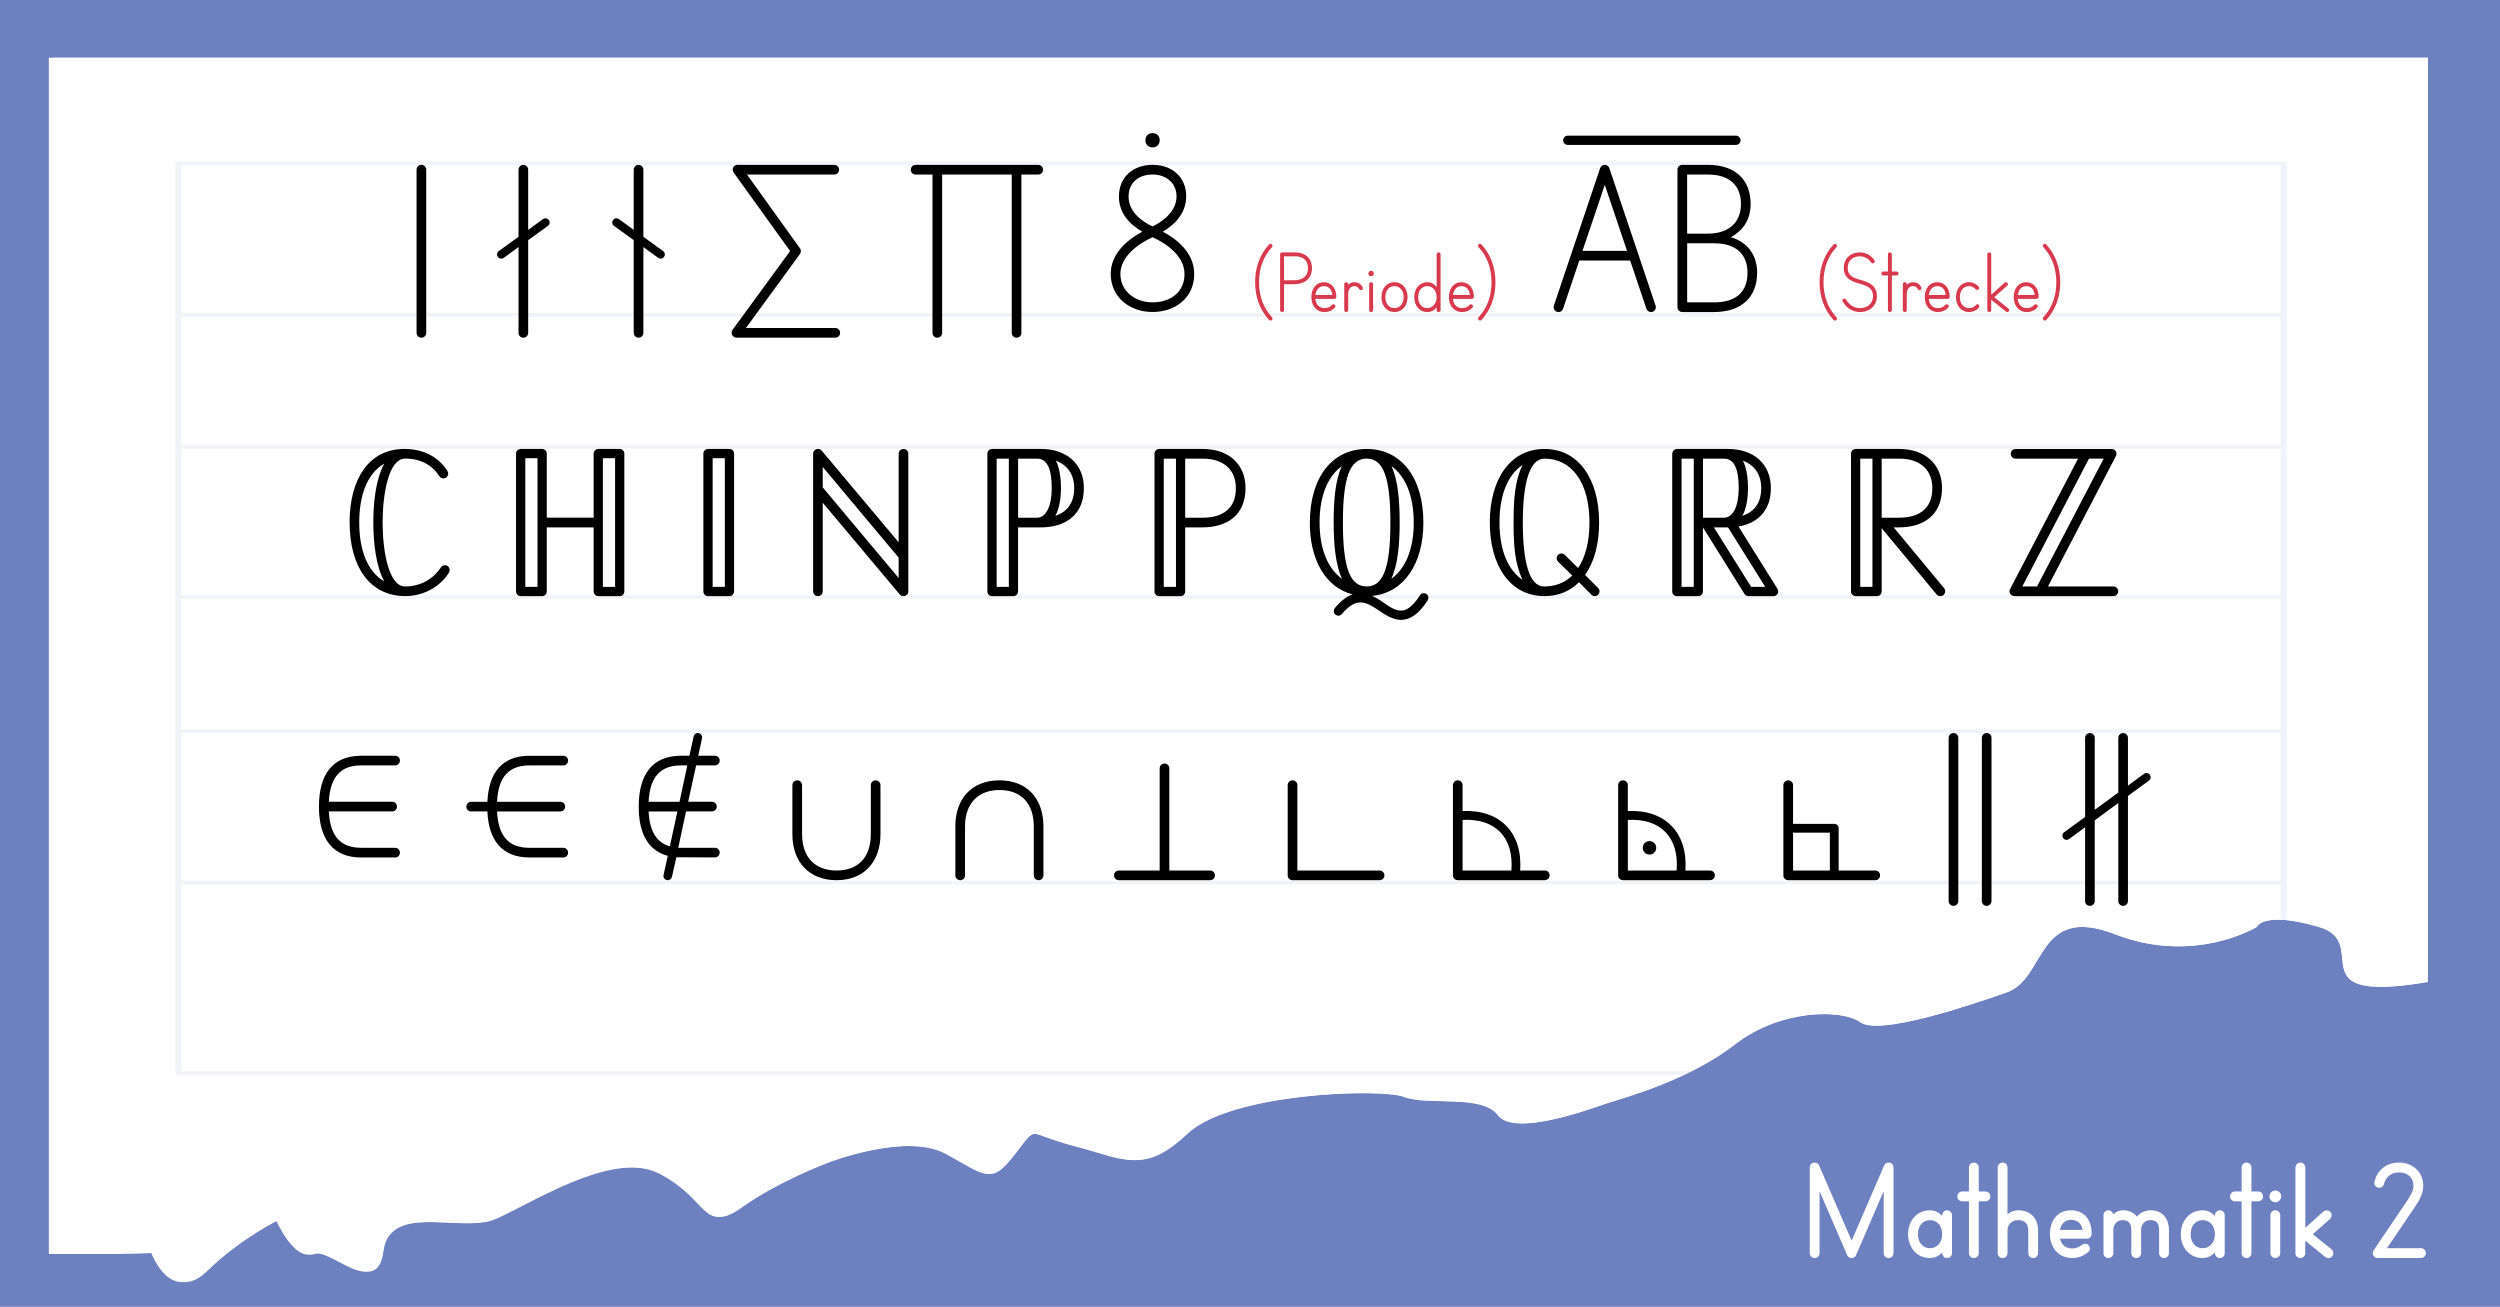 <?xml version="1.0" encoding="UTF-8"?>
<svg id="Ebene_1" data-name="Ebene 1" xmlns="http://www.w3.org/2000/svg" xmlns:xlink="http://www.w3.org/1999/xlink" viewBox="0 0 880 460">
  <defs>
    <style>
      .cls-1 {
        fill: #fff;
      }

      .cls-2 {
        fill: #6d80be;
      }

      .cls-3 {
        fill: #6d80bf;
      }

      .cls-4 {
        fill: #d8394c;
      }

      .cls-5 {
        opacity: .1;
      }

      .cls-6 {
        clip-path: url(#clippath);
      }
    </style>
    <clipPath id="clippath">
      <path class="cls-1" d="M18.48,20.33v421.03h22.98l13.03-.31s6.59,17.93,18.44,6.36c11.86-11.57,25.32-18.04,25.32-18.04,0,0,6.29,14.39,12.74,11.99,6.59-2.4,21.81,15.95,24.01-1.04,2.2-16.89,27.67-6.57,38.79-10.95,11.27-4.38,41.72-25.13,59.14-16.27,17.42,8.86,15.22,21.27,28.25,11.89,13.03-9.28,30.45-15.74,30.45-15.74,0,0,27.81-10.84,42.16-3.02,14.35,7.82,15.22,10.74,23.57,0,8.34-10.74,3.95-7.4,21.37-2.82,17.42,4.48,24.01,10.11,39.23-4.27,15.22-14.49,68.65-16.16,76.7-13.03,8.05,3.13,27.52-1.04,33.08,6.46,5.56,7.61,31.76-2.09,38.21-4.27,6.59-2.09,28.69-8.13,44.79-20.64,16.1-12.51,37.91-12.51,44.35-7.82,6.59,4.69,37.47-5.63,51.38-10.53s10.25-31.28,38.21-20.44c27.96,10.84,49.77-2.61,49.77-2.61,0,0,2.2-5.73,21.81,0,19.18,5.53-8.49,27.32,38.35,19.39V20.33H18.48Z"/>
    </clipPath>
  </defs>
  <rect class="cls-3" x="0" width="880" height="460"/>
  <g id="Blatt_Papier" data-name="Blatt Papier">
    <path class="cls-1" d="M17.19,20.33v421.03h23.02l13.05-.31s6.6,17.93,18.47,6.36c12.02-11.57,25.36-18.04,25.36-18.04,0,0,6.3,14.39,12.75,11.99,6.6-2.4,21.84,15.95,24.04-1.04,2.2-16.89,27.71-6.57,38.85-10.95,11.29-4.38,41.78-25.13,59.23-16.27,17.45,8.86,15.25,21.27,28.3,11.89,13.05-9.28,30.49-15.74,30.49-15.74,0,0,27.86-10.84,42.22-3.02,14.37,7.82,15.25,10.74,23.6,0,8.36-10.74,3.96-7.4,21.4-2.82,17.45,4.48,24.04,10.11,39.29-4.27,15.25-14.49,68.76-16.16,76.82-13.03,8.21,3.23,27.56-1.04,33.13,6.46,5.57,7.61,31.81-2.09,38.26-4.27,6.6-2.09,28.73-8.13,44.86-20.64,16.13-12.51,37.97-12.51,44.42-7.82,6.6,4.69,37.53-5.63,51.46-10.53,13.93-4.9,10.26-31.28,38.26-20.44,28,10.84,49.85-2.61,49.85-2.61,0,0,2.2-5.73,21.84,0,19.21,5.53-8.5,27.32,38.41,19.39V20.33H17.19ZM17.19,20.33v421.03h23.02l13.05-.31s6.6,17.93,18.47,6.36c12.02-11.57,25.36-18.04,25.36-18.04,0,0,6.3,14.39,12.75,11.99,6.6-2.4,21.84,15.95,24.04-1.04,2.2-16.89,27.71-6.57,38.85-10.95,11.29-4.38,41.78-25.13,59.23-16.27,17.45,8.86,15.25,21.27,28.3,11.89,13.05-9.28,30.49-15.74,30.49-15.74,0,0,27.86-10.84,42.22-3.02,14.37,7.82,15.25,10.74,23.6,0,8.36-10.74,3.96-7.4,21.4-2.82,17.45,4.48,24.04,10.11,39.29-4.27,15.25-14.49,68.76-16.16,76.82-13.03,8.21,3.23,27.56-1.04,33.13,6.46,5.57,7.61,31.81-2.09,38.26-4.27,6.6-2.09,28.73-8.13,44.86-20.64,16.13-12.51,37.97-12.51,44.42-7.82,6.6,4.69,37.53-5.63,51.46-10.53,13.93-4.9,10.26-31.28,38.26-20.44,28,10.84,49.85-2.61,49.85-2.61,0,0,2.2-5.73,21.84,0,19.21,5.53-8.5,27.32,38.41,19.39V20.33H17.19Z"/>
    <g>
      <path class="cls-1" d="M18.48,20.33v421.03h22.98l13.03-.31s6.59,17.93,18.44,6.36c11.86-11.57,25.32-18.04,25.32-18.04,0,0,6.29,14.39,12.74,11.99,6.59-2.4,21.81,15.95,24.01-1.04,2.2-16.89,27.67-6.57,38.79-10.95,11.27-4.38,41.72-25.13,59.14-16.27,17.42,8.86,15.22,21.27,28.25,11.89,13.03-9.28,30.45-15.74,30.45-15.74,0,0,27.81-10.84,42.16-3.02,14.35,7.82,15.22,10.74,23.57,0,8.34-10.74,3.95-7.4,21.37-2.82,17.42,4.48,24.01,10.11,39.23-4.27,15.22-14.49,68.65-16.16,76.7-13.03,8.05,3.13,27.52-1.04,33.08,6.46,5.56,7.61,31.76-2.09,38.21-4.27,6.59-2.09,28.69-8.13,44.79-20.64,16.1-12.51,37.91-12.51,44.35-7.82,6.59,4.69,37.47-5.63,51.38-10.53s10.25-31.28,38.21-20.44c27.96,10.84,49.77-2.61,49.77-2.61,0,0,2.2-5.73,21.81,0,19.18,5.53-8.49,27.32,38.35,19.39V20.33H18.48Z"/>
      <g class="cls-6">
        <g class="cls-5">
          <g>
            <rect class="cls-1" x="62.81" y="57.49" width="741.02" height="320.21"/>
            <path class="cls-2" d="M804.93,378.32H61.71V56.87h743.23v321.45ZM63.91,377.08h738.82V58.11H63.91v318.97Z"/>
          </g>
          <rect class="cls-2" x="62.81" y="110.17" width="741.02" height="1.24"/>
          <rect class="cls-2" x="62.81" y="156.72" width="741.02" height="1.24"/>
          <rect class="cls-2" x="62.81" y="209.51" width="741.02" height="1.24"/>
          <rect class="cls-2" x="62.81" y="256.75" width="741.02" height="1.24"/>
          <rect class="cls-2" x="62.81" y="310.02" width="741.02" height="1.24"/>
        </g>
      </g>
    </g>
  </g>
  <g>
    <path d="M146.63,59.73c0-.96.74-1.7,1.7-1.7s1.7.74,1.7,1.7v57.43c0,.96-.74,1.7-1.7,1.7s-1.7-.74-1.7-1.7v-57.43Z"/>
    <path d="M182.52,86.97l-5.18,3.77c-.3.22-.59.3-.89.3-.81,0-1.48-.67-1.48-1.48,0-.52.22-.89.59-1.18l6.96-5.03v-23.61c0-.96.74-1.7,1.7-1.7s1.7.74,1.7,1.7v21.17l5.18-3.77c.29-.22.59-.3.89-.3.81,0,1.48.67,1.48,1.48,0,.52-.22.89-.59,1.18l-6.96,5.03v32.64c0,.96-.74,1.7-1.7,1.7s-1.7-.74-1.7-1.7v-30.19Z"/>
    <path d="M223.07,84.53l-6.96-5.03c-.37-.3-.59-.67-.59-1.18,0-.81.67-1.48,1.48-1.48.3,0,.59.07.89.3l5.18,3.77v-21.17c0-.96.74-1.7,1.7-1.7s1.7.74,1.7,1.7v23.61l6.96,5.03c.37.3.59.67.59,1.18,0,.81-.67,1.48-1.48,1.48-.3,0-.59-.07-.89-.3l-5.18-3.77v30.19c0,.96-.74,1.7-1.7,1.7s-1.7-.74-1.7-1.7v-32.64Z"/>
    <path d="M278.12,88.37l-19.91-27.68c-.22-.3-.3-.59-.3-.96,0-1.04.67-1.7,1.7-1.7h34.04c.96,0,1.7.74,1.7,1.7s-.74,1.7-1.7,1.7h-30.71l18.65,25.98c.22.22.3.59.3.96s-.07.67-.3,1.04l-19.02,26.05h31.45c.96,0,1.7.74,1.7,1.7s-.74,1.7-1.7,1.7h-34.78c-.96,0-1.7-.81-1.7-1.7,0-.3.07-.67.3-1.04l20.28-27.75Z"/>
    <path d="M328.22,61.44h-5.92c-.96,0-1.7-.74-1.7-1.7s.74-1.7,1.7-1.7h43.15c.96,0,1.7.74,1.7,1.7s-.74,1.7-1.7,1.7h-5.92v55.73c0,.96-.74,1.7-1.7,1.7s-1.7-.74-1.7-1.7v-55.73h-24.5v55.73c0,.96-.74,1.7-1.7,1.7s-1.7-.74-1.7-1.7v-55.73Z"/>
    <path d="M390.97,96.44c0-6.96,5.48-11.84,11.1-14.88-4.66-2.74-8.21-6.66-8.21-12.36,0-6.96,5.03-11.17,11.84-11.17s11.84,4.22,11.84,11.1c0,5.62-3.63,9.69-8.21,12.43,5.7,3.03,11.03,7.92,11.03,14.88,0,8.51-6.81,13.39-14.65,13.39s-14.73-5.03-14.73-13.39ZM416.95,96.44c0-6.22-6.22-10.66-11.25-12.95-5.03,2.29-11.32,6.81-11.32,12.95s5.25,9.99,11.32,9.99,11.25-3.4,11.25-9.99ZM414.14,69.13c0-4.81-3.77-7.7-8.44-7.7s-8.44,2.66-8.44,7.77,4.22,8.51,8.44,10.51c4.14-2,8.44-5.62,8.44-10.58Z"/>
    <path d="M403.18,49.37c0-1.48,1.04-2.52,2.52-2.52s2.52,1.04,2.52,2.52-1.04,2.52-2.52,2.52-2.52-1.04-2.52-2.52Z"/>
    <path class="cls-4" d="M441.8,99.34c0-5.19,1.65-9.72,4.92-13.29.15-.15.33-.21.51-.21.39,0,.69.3.69.69,0,.15-.03.33-.18.48-3.03,3.27-4.56,7.44-4.56,12.33s1.53,9.06,4.56,12.33c.15.15.18.33.18.48,0,.39-.3.69-.69.69-.18,0-.36-.06-.51-.21-3.27-3.57-4.92-8.1-4.92-13.29Z"/>
    <path class="cls-4" d="M450.59,89.53c0-.39.3-.69.69-.69h4.53c3.72,0,6,2.1,6,5.58s-2.4,5.61-6.24,5.61h-3.6v9.12c0,.39-.3.69-.69.69s-.69-.3-.69-.69v-19.62ZM455.57,98.65c3.06,0,4.86-1.56,4.86-4.23s-1.65-4.2-4.62-4.2h-3.84v8.43h3.6Z"/>
    <path class="cls-4" d="M463.01,105.19c.18,1.95,1.35,3.27,3.21,3.27,1.11,0,1.92-.36,2.64-1.14.15-.15.3-.21.51-.21.39,0,.69.3.69.69,0,.18-.06.36-.21.51-1.02,1.05-2.16,1.53-3.63,1.53-2.85,0-4.62-2.25-4.62-5.25s1.68-5.25,4.41-5.25,4.38,2.25,4.38,5.16c0,.39-.3.69-.69.69h-6.69ZM468.98,103.81c-.15-1.53-.99-3.09-2.97-3.09-1.65,0-2.73,1.26-2.97,3.09h5.94Z"/>
    <path class="cls-4" d="M473.18,100.03c0-.39.3-.69.69-.69s.69.3.69.69v.24c.54-.57,1.29-.93,2.19-.93,1.29,0,2.34.63,2.91,1.77.06.12.09.21.09.33,0,.39-.3.69-.69.69-.24,0-.48-.12-.6-.36-.36-.72-.96-1.05-1.71-1.05-1.62,0-2.19,1.44-2.19,2.88v5.55c0,.39-.3.69-.69.69s-.69-.3-.69-.69v-9.12Z"/>
    <path class="cls-4" d="M481.67,96.28c0-.54.42-.96.96-.96s.96.42.96.96-.42.96-.96.96-.96-.42-.96-.96ZM481.94,100.03c0-.39.3-.69.69-.69s.69.3.69.69v9.12c0,.39-.3.69-.69.69s-.69-.3-.69-.69v-9.12Z"/>
    <path class="cls-4" d="M486.26,104.58c0-2.94,1.8-5.25,4.59-5.25s4.62,2.31,4.62,5.25-1.83,5.25-4.62,5.25-4.59-2.31-4.59-5.25ZM494.09,104.58c0-2.4-1.41-3.87-3.24-3.87s-3.21,1.47-3.21,3.87,1.38,3.87,3.21,3.87,3.24-1.47,3.24-3.87Z"/>
    <path class="cls-4" d="M505.7,108.16c-.75.99-1.86,1.68-3.3,1.68-2.76,0-4.59-2.31-4.59-5.25s1.83-5.25,4.59-5.25c1.44,0,2.55.69,3.3,1.68v-11.49c0-.39.3-.69.69-.69s.69.3.69.69v19.62c0,.39-.3.69-.69.69s-.69-.3-.69-.69v-.99ZM505.7,104.58c0-2.1-1.29-3.87-3.3-3.87-1.8,0-3.21,1.47-3.21,3.87s1.41,3.87,3.21,3.87c2.01,0,3.3-1.77,3.3-3.87Z"/>
    <path class="cls-4" d="M511.43,105.19c.18,1.95,1.35,3.27,3.21,3.27,1.11,0,1.92-.36,2.64-1.14.15-.15.3-.21.51-.21.39,0,.69.3.69.69,0,.18-.06.36-.21.51-1.02,1.05-2.16,1.53-3.63,1.53-2.85,0-4.62-2.25-4.62-5.25s1.68-5.25,4.41-5.25,4.38,2.25,4.38,5.16c0,.39-.3.69-.69.69h-6.69ZM517.4,103.81c-.15-1.53-.99-3.09-2.97-3.09-1.65,0-2.73,1.26-2.97,3.09h5.94Z"/>
    <path class="cls-4" d="M525.02,99.34c0-4.89-1.53-9.06-4.56-12.33-.15-.15-.18-.33-.18-.48,0-.39.3-.69.69-.69.18,0,.36.06.51.21,3.27,3.57,4.92,8.1,4.92,13.29s-1.65,9.72-4.92,13.29c-.15.15-.33.21-.51.21-.39,0-.69-.3-.69-.69,0-.15.03-.33.18-.48,3.03-3.27,4.56-7.44,4.56-12.33Z"/>
    <path d="M611.05,47.75c.89,0,1.63.74,1.63,1.63s-.74,1.63-1.63,1.63h-59.2c-.89,0-1.63-.74-1.63-1.63s.74-1.63,1.63-1.63h59.2Z"/>
    <path d="M563.24,59.22c.3-.81.96-1.18,1.63-1.18s1.33.37,1.63,1.18l16.28,48.4c.07.22.07.37.07.52,0,.96-.74,1.7-1.7,1.7-.67,0-1.33-.37-1.63-1.18l-5.7-16.95h-17.91l-5.7,16.95c-.3.81-.96,1.18-1.63,1.18-.96,0-1.7-.74-1.7-1.7,0-.15,0-.3.07-.52l16.28-48.4ZM572.72,88.3l-7.84-23.24-7.84,23.24h15.69Z"/>
    <path d="M590.47,59.73c0-.96.74-1.7,1.7-1.7h9.03c9.47,0,15.02,5.11,15.02,13.77,0,5.03-2.22,9.1-6.96,11.69,5.92,1.78,9.25,6.29,9.25,12.51,0,8.66-5.62,13.84-15.17,13.84h-11.17c-.96,0-1.7-.74-1.7-1.7v-48.4ZM601.28,82.23c7.18,0,11.54-3.92,11.54-10.43s-4.07-10.36-11.62-10.36h-7.33v20.8h7.4ZM603.35,106.43c7.7,0,11.77-3.63,11.77-10.43s-4.37-10.36-11.69-10.36h-9.55v20.79h9.47Z"/>
    <path class="cls-4" d="M640.49,99.34c0-5.19,1.65-9.72,4.92-13.29.15-.15.33-.21.51-.21.39,0,.69.3.69.69,0,.15-.03.33-.18.48-3.03,3.27-4.56,7.44-4.56,12.33s1.53,9.06,4.56,12.33c.15.15.18.33.18.48,0,.39-.3.69-.69.69-.18,0-.36-.06-.51-.21-3.27-3.57-4.92-8.1-4.92-13.29Z"/>
    <path class="cls-4" d="M648.65,106.18c-.09-.15-.12-.27-.12-.39,0-.39.3-.69.69-.69.27,0,.45.12.6.36,1.2,2.01,2.97,3,4.89,3,2.82,0,4.59-1.77,4.59-4.23,0-2.31-1.23-3.45-4.74-4.38-3.72-.99-5.55-2.43-5.55-5.61s2.34-5.4,5.64-5.4c2.4,0,4.29,1.41,5.16,2.79.09.15.12.27.12.39,0,.36-.3.69-.69.69-.24,0-.45-.12-.57-.3-.69-1.08-2.16-2.19-4.02-2.19-2.58,0-4.26,1.65-4.26,4.02,0,2.22,1.05,3.36,4.53,4.29,3.69.99,5.76,2.43,5.76,5.7s-2.49,5.61-5.97,5.61c-2.46,0-4.68-1.32-6.06-3.66Z"/>
    <path class="cls-4" d="M664.55,96.97h-1.65c-.39,0-.69-.3-.69-.69s.3-.69.69-.69h1.65v-6.06c0-.39.3-.69.69-.69s.69.3.69.69v6.06h1.65c.39,0,.69.3.69.69s-.3.69-.69.69h-1.65v12.18c0,.39-.3.69-.69.69s-.69-.3-.69-.69v-12.18Z"/>
    <path class="cls-4" d="M669.8,100.03c0-.39.3-.69.69-.69s.69.3.69.69v.24c.54-.57,1.29-.93,2.19-.93,1.29,0,2.34.63,2.91,1.77.06.12.09.21.09.33,0,.39-.3.69-.69.69-.24,0-.48-.12-.6-.36-.36-.72-.96-1.05-1.71-1.05-1.62,0-2.19,1.44-2.19,2.88v5.55c0,.39-.3.69-.69.69s-.69-.3-.69-.69v-9.12Z"/>
    <path class="cls-4" d="M678.92,105.19c.18,1.95,1.35,3.27,3.21,3.27,1.11,0,1.92-.36,2.64-1.14.15-.15.3-.21.51-.21.39,0,.69.3.69.69,0,.18-.06.36-.21.51-1.02,1.05-2.16,1.53-3.63,1.53-2.85,0-4.62-2.25-4.62-5.25s1.68-5.25,4.41-5.25,4.38,2.25,4.38,5.16c0,.39-.3.69-.69.69h-6.69ZM684.89,103.81c-.15-1.53-.99-3.09-2.97-3.09-1.65,0-2.73,1.26-2.97,3.09h5.94Z"/>
    <path class="cls-4" d="M688.49,104.58c0-2.94,1.86-5.25,4.59-5.25,1.38,0,2.64.69,3.42,1.59.12.15.15.3.15.45,0,.39-.3.69-.69.69-.24,0-.39-.09-.57-.3-.51-.57-1.35-1.05-2.31-1.05-1.77,0-3.21,1.47-3.21,3.87s1.41,3.87,3.24,3.87c1.05,0,1.86-.42,2.4-1.08.15-.18.3-.27.54-.27.36,0,.69.3.69.69,0,.18-.06.3-.15.42-.81,1.02-2.01,1.62-3.48,1.62-2.79,0-4.62-2.31-4.62-5.25Z"/>
    <path class="cls-4" d="M699.53,89.53c0-.39.3-.69.69-.69s.69.3.69.69v14.19l4.68-4.17c.18-.15.33-.21.51-.21.39,0,.69.33.69.69,0,.21-.09.39-.24.51l-4.59,4.08,5.01,3.99c.18.15.27.33.27.54,0,.36-.3.69-.69.69-.15,0-.3-.06-.42-.15l-5.22-4.17v3.63c0,.39-.3.69-.69.69s-.69-.3-.69-.69v-19.62Z"/>
    <path class="cls-4" d="M710.24,105.19c.18,1.95,1.35,3.27,3.21,3.27,1.11,0,1.92-.36,2.64-1.14.15-.15.3-.21.51-.21.39,0,.69.3.69.69,0,.18-.06.36-.21.51-1.02,1.05-2.16,1.53-3.63,1.53-2.85,0-4.62-2.25-4.62-5.25s1.68-5.25,4.41-5.25,4.38,2.25,4.38,5.16c0,.39-.3.69-.69.69h-6.69ZM716.21,103.81c-.15-1.53-.99-3.09-2.97-3.09-1.65,0-2.73,1.26-2.97,3.09h5.94Z"/>
    <path class="cls-4" d="M723.82,99.34c0-4.89-1.53-9.06-4.56-12.33-.15-.15-.18-.33-.18-.48,0-.39.3-.69.69-.69.18,0,.36.06.51.21,3.27,3.57,4.92,8.1,4.92,13.29s-1.65,9.72-4.92,13.29c-.15.15-.33.21-.51.21-.39,0-.69-.3-.69-.69,0-.15.03-.33.18-.48,3.03-3.27,4.56-7.44,4.56-12.33Z"/>
    <path d="M123.05,183.93c0-15.47,6.96-26.05,19.54-25.9,6.66.07,11.77,2.89,14.88,7.7.22.37.3.67.3.96,0,.96-.74,1.7-1.7,1.7-.52,0-1.11-.3-1.41-.74-2.52-3.92-6.51-6.22-12.06-6.22-5.92,0-7.92,12.88-7.92,22.5s2,22.5,7.92,22.5c5.18,0,9.77-2.44,12.51-6.59.44-.67.89-.89,1.48-.89.96,0,1.7.74,1.7,1.7,0,.3-.07.59-.29.96-3.33,5.25-9.18,8.21-15.39,8.21-12.51,0-19.54-10.43-19.54-25.9ZM131.41,183.93c0-6.96.81-15.1,3.85-20.72-5.48,3.11-8.81,10.21-8.81,20.72s3.33,17.54,8.81,20.72c-2.96-5.4-3.85-13.77-3.85-20.72Z"/>
    <path d="M181.65,159.66c0-.89.74-1.63,1.63-1.63h7.55c.89,0,1.63.74,1.63,1.63v22.57h16.5v-22.57c0-.89.74-1.63,1.63-1.63h7.55c.89,0,1.63.74,1.63,1.63v48.55c0,.89-.74,1.63-1.63,1.63h-7.55c-.89,0-1.63-.74-1.63-1.63v-22.57h-16.5v22.57c0,.89-.74,1.63-1.63,1.63h-7.55c-.89,0-1.63-.74-1.63-1.63v-48.55ZM189.2,206.58v-45.29h-4.29v45.29h4.29ZM216.51,206.58v-45.29h-4.29v45.29h4.29Z"/>
    <path d="M247.59,159.66c0-.89.74-1.63,1.63-1.63h7.55c.89,0,1.63.74,1.63,1.63v48.55c0,.89-.74,1.63-1.63,1.63h-7.55c-.89,0-1.63-.74-1.63-1.63v-48.55ZM255.14,206.58v-45.29h-4.29v45.29h4.29Z"/>
    <path d="M286.21,159.73c0-.96.74-1.7,1.7-1.7.44,0,.96.15,1.33.59l27.09,32.27v-31.16c0-.96.74-1.7,1.7-1.7s1.7.74,1.7,1.7v48.4c0,.96-.74,1.7-1.7,1.7-.44,0-.96-.15-1.33-.59l-27.09-32.27v31.16c0,.96-.74,1.7-1.7,1.7s-1.7-.74-1.7-1.7v-48.4ZM316.33,203.47v-7.18l-26.72-31.9v7.18l26.72,31.9Z"/>
    <path d="M347.56,159.73c0-.96.74-1.7,1.7-1.7h17.24c8.81,0,15.02,5.18,15.02,13.77,0,9.69-6.73,13.84-15.17,13.84h-7.99v22.57c0,.89-.74,1.63-1.63,1.63h-7.55c-.89,0-1.63-.74-1.63-1.63v-48.47ZM355.11,206.58v-45.14h-4.29v45.14h4.29ZM365.03,182.23c3.11,0,5.18-3.92,5.18-10.43,0-7.1-1.78-10.36-5.18-10.36h-6.66v20.8h6.66ZM378.12,171.8c0-4.74-2.37-8.14-6.44-9.62,1.11,2.15,1.78,5.48,1.78,9.62s-.74,7.62-2,9.77c4.14-1.33,6.66-4.51,6.66-9.77Z"/>
    <path d="M406.39,159.73c0-.96.74-1.7,1.7-1.7h15.32c8.81,0,15.02,5.18,15.02,13.77,0,9.69-6.73,13.84-15.17,13.84h-6.07v22.57c0,.89-.74,1.63-1.63,1.63h-7.55c-.89,0-1.63-.74-1.63-1.63v-48.47ZM413.94,206.58v-45.14h-4.29v45.14h4.29ZM423.26,182.23c7.25,0,11.77-3.26,11.77-10.43,0-6.37-4.29-10.36-11.62-10.36h-6.22v20.8h6.07Z"/>
    <path d="M461.07,183.93c0-15.76,7.77-25.9,19.98-25.9s19.98,10.14,19.98,25.9c0,14.73-7.03,24.79-18.06,25.83,1.55.67,3.03,1.63,4.81,2.89s3.55,2.29,5.4,2.29c1.63,0,3.77-.96,6.66-5.4.3-.44.67-.74,1.33-.74.89,0,1.63.74,1.63,1.63,0,.3-.07.59-.3.96-3.03,4.66-6.07,6.81-9.33,6.81-2.89,0-5.55-1.78-7.84-3.33-2.29-1.55-4.29-2.81-6.44-2.81-1.7,0-3.85.81-6.51,4.07-.37.37-.74.59-1.26.59-.96,0-1.63-.74-1.63-1.63,0-.37.15-.74.37-1.04,2.15-2.59,4.22-4.14,6.29-4.81-9.55-2.44-15.1-12.14-15.1-25.31ZM469.44,183.93c0-7.4.52-14.88,2.89-19.83-4.88,3.48-7.84,10.29-7.84,19.83s3.03,16.35,7.92,19.83c-2.37-4.96-2.96-12.51-2.96-19.83ZM489.42,183.93c0-15.99-2.52-22.5-8.36-22.5s-8.36,6.51-8.36,22.5,2.52,22.5,8.36,22.5,8.36-6.59,8.36-22.5ZM497.63,183.93c0-9.55-2.96-16.36-7.84-19.83,2.37,4.96,2.89,12.43,2.89,19.83s-.59,14.88-2.96,19.83c4.88-3.48,7.92-10.21,7.92-19.83Z"/>
    <path d="M555.79,204.95c-3.18,3.18-7.25,4.88-12.14,4.88-12.06,0-19.24-10.66-19.24-25.9s7.18-25.9,19.24-25.9,19.24,10.66,19.24,25.9c0,7.4-1.63,13.76-4.96,18.43l4.59,4.59c.37.37.52.74.52,1.18,0,.96-.81,1.7-1.7,1.7-.44,0-.81-.15-1.18-.52l-4.37-4.37ZM532.78,183.93c0-8.14.44-14.73,3.18-20.28-5.03,3.33-8.14,10.21-8.14,20.28s3.18,16.87,8.14,20.2c-2.81-5.85-3.18-12.29-3.18-20.2ZM548.47,197.7c-.37-.37-.52-.74-.52-1.18,0-.96.81-1.7,1.7-1.7.44,0,.81.15,1.18.52l4.66,4.59c2.59-3.85,4-9.18,4-15.99,0-14.5-6.51-22.5-15.84-22.5-5.25,0-7.62,8.58-7.62,22.5s2.29,22.5,7.47,22.5c3.77,0,7.18-1.18,9.92-3.85l-4.96-4.88Z"/>
    <path d="M588.65,159.73c0-.96.74-1.7,1.7-1.7h17.98c8.81,0,15.02,5.18,15.02,13.77,0,8.14-4.88,12.43-11.4,13.54l13.76,21.98c.15.3.22.59.22.89,0,.89-.74,1.63-1.63,1.63h-8.81c-.59,0-1.11-.3-1.41-.74l-14.65-23.46v22.57c0,.89-.74,1.63-1.63,1.63h-7.55c-.89,0-1.63-.74-1.63-1.63v-48.47ZM596.2,206.58v-45.14h-4.29v45.14h4.29ZM606.85,182.23c3.11,0,5.18-3.92,5.18-10.43,0-7.1-1.78-10.36-5.18-10.36h-7.4v20.8h7.4ZM621.36,206.58l-13.1-20.94h-4.96l13.1,20.94h4.96ZM619.95,171.8c0-4.74-2.37-8.14-6.44-9.62,1.11,2.15,1.78,5.48,1.78,9.62s-.74,7.62-2,9.77c4.14-1.33,6.66-4.51,6.66-9.77Z"/>
    <path d="M651.55,159.73c0-.96.74-1.7,1.7-1.7h15.32c8.81,0,15.02,5.18,15.02,13.77,0,9.69-6.73,13.84-15.17,13.84h-1.85l17.69,21.31c.3.3.44.74.44,1.18,0,.96-.74,1.7-1.7,1.7-.44,0-.89-.15-1.26-.52l-19.39-23.39v22.28c0,.89-.74,1.63-1.63,1.63h-7.55c-.89,0-1.63-.74-1.63-1.63v-48.47ZM659.1,206.58v-45.14h-4.29v45.14h4.29ZM668.42,182.23c7.25,0,11.77-3.26,11.77-10.43,0-6.37-4.29-10.36-11.62-10.36h-6.22v20.8h6.07Z"/>
    <path d="M731.47,161.44h-21.98c-.96,0-1.7-.74-1.7-1.7s.74-1.7,1.7-1.7h33.82c.96,0,1.7.81,1.7,1.7,0,.3-.07.52-.22.81l-23.9,45.88h23.02c.96,0,1.7.74,1.7,1.7s-.74,1.7-1.7,1.7h-34.86c-.96,0-1.7-.81-1.7-1.7,0-.3.07-.52.22-.81l23.9-45.88ZM717.04,206.43l23.46-45h-5.18l-23.46,45h5.18Z"/>
    <path d="M139.07,298.44c.96,0,1.7.74,1.7,1.7s-.74,1.7-1.7,1.7h-11.92c-10.14,0-14.88-6.66-14.88-17.91s4.74-17.91,14.88-17.91h11.92c.96,0,1.7.74,1.7,1.7s-.74,1.7-1.7,1.7h-11.92c-7.18,0-10.95,3.92-11.4,12.8h22.28c.96,0,1.7.74,1.7,1.7s-.74,1.7-1.7,1.7h-22.28c.45,8.88,4.22,12.8,11.4,12.8h11.92Z"/>
    <path d="M165.86,285.64c-.96,0-1.7-.74-1.7-1.7s.74-1.7,1.7-1.7h5.7c.44-10.21,5.18-16.21,14.8-16.21h11.91c.96,0,1.7.74,1.7,1.7s-.74,1.7-1.7,1.7h-11.91c-7.18,0-10.95,3.92-11.4,12.8h22.28c.96,0,1.7.74,1.7,1.7s-.74,1.7-1.7,1.7h-22.28c.44,8.88,4.22,12.8,11.4,12.8h11.91c.96,0,1.7.74,1.7,1.7s-.74,1.7-1.7,1.7h-11.91c-9.62,0-14.36-6-14.8-16.21h-5.7Z"/>
    <path d="M235.04,301.25c-6.96-1.85-10.21-7.99-10.21-17.32,0-11.25,4.74-17.91,14.88-17.91h2.96l1.48-6.73c.22-.89.81-1.26,1.48-1.26.96,0,1.7.81,1.48,1.85l-1.33,6.14h5.85c.96,0,1.7.74,1.7,1.7s-.74,1.7-1.7,1.7h-6.59l-2.81,12.8h8.36c.96,0,1.7.74,1.7,1.7s-.74,1.7-1.7,1.7h-9.1l-2.74,12.8h12.88c.96,0,1.7.74,1.7,1.7s-.74,1.7-1.7,1.7l-13.54-.07-1.55,6.81c-.22.89-.81,1.26-1.48,1.26-.96,0-1.7-.81-1.48-1.85l1.48-6.73ZM241.93,269.43h-2.22c-7.18,0-10.95,3.92-11.4,12.8h10.88l2.74-12.8ZM238.45,285.64h-10.14c.37,7.03,2.81,10.95,7.47,12.28l2.66-12.28Z"/>
    <path d="M278.93,276.38c0-.96.74-1.7,1.7-1.7s1.7.74,1.7,1.7v17.24c0,8.07,4.51,12.8,12.14,12.8s12.06-4.66,12.06-12.8v-17.24c0-.96.74-1.7,1.7-1.7s1.7.74,1.7,1.7v17.24c0,9.77-5.85,16.21-15.47,16.21s-15.54-6.36-15.54-16.21v-17.24Z"/>
    <path d="M336.28,290.89c0-9.84,5.85-16.21,15.54-16.21s15.47,6.44,15.47,16.21v17.24c0,.96-.74,1.7-1.7,1.7s-1.7-.74-1.7-1.7v-17.24c0-8.14-4.51-12.8-12.06-12.8s-12.14,4.74-12.14,12.8v17.24c0,.96-.74,1.7-1.7,1.7s-1.7-.74-1.7-1.7v-17.24Z"/>
    <path d="M408.2,306.43v-35.97c0-.96.74-1.7,1.7-1.7s1.7.74,1.7,1.7v35.97h14.36c.96,0,1.7.74,1.7,1.7s-.74,1.7-1.7,1.7h-32.12c-.96,0-1.7-.74-1.7-1.7s.74-1.7,1.7-1.7h14.36Z"/>
    <path d="M453.27,276.38c0-.96.74-1.7,1.7-1.7s1.7.74,1.7,1.7v30.05h28.94c.96,0,1.7.74,1.7,1.7s-.74,1.7-1.7,1.7h-30.64c-.96,0-1.7-.74-1.7-1.7v-31.75Z"/>
    <path d="M511.43,276.38c0-.96.74-1.7,1.7-1.7s1.7.74,1.7,1.7v9.1c13.17-.59,21.17,7.62,20.28,20.94h8.66c.96,0,1.7.74,1.7,1.7s-.74,1.7-1.7,1.7h-30.64c-.96,0-1.7-.74-1.7-1.7v-31.75ZM532,306.43c.96-11.62-5.62-18.43-17.17-17.83v17.83h17.17Z"/>
    <path d="M569.59,276.38c0-.96.74-1.7,1.7-1.7s1.7.74,1.7,1.7v9.1c13.17-.59,21.17,7.62,20.28,20.94h8.66c.96,0,1.7.74,1.7,1.7s-.74,1.7-1.7,1.7h-30.64c-.96,0-1.7-.74-1.7-1.7v-31.75ZM590.17,306.43c.96-11.62-5.62-18.43-17.17-17.83v17.83h17.17ZM580.62,296.07c1.33,0,2.37,1.04,2.37,2.37s-1.04,2.37-2.37,2.37-2.37-1.04-2.37-2.37,1.04-2.37,2.37-2.37Z"/>
    <path d="M627.76,276.38c0-.96.74-1.7,1.7-1.7s1.7.74,1.7,1.7v13.62h14.5c.89,0,1.55.67,1.55,1.55v14.88h12.88c.96,0,1.7.74,1.7,1.7s-.74,1.7-1.7,1.7h-30.64c-.96,0-1.7-.74-1.7-1.7v-31.75ZM644.11,306.43v-13.32h-12.95v13.32h12.95Z"/>
    <path d="M685.92,259.73c0-.96.74-1.7,1.7-1.7s1.7.74,1.7,1.7v57.43c0,.96-.74,1.7-1.7,1.7s-1.7-.74-1.7-1.7v-57.43ZM697.61,259.73c0-.96.74-1.7,1.7-1.7s1.7.74,1.7,1.7v57.43c0,.96-.74,1.7-1.7,1.7s-1.7-.74-1.7-1.7v-57.43Z"/>
    <path d="M733.95,291.19l-5.62,4.14c-.3.22-.59.3-.89.3-.81,0-1.48-.67-1.48-1.48,0-.52.22-.89.59-1.18l7.4-5.4v-27.83c0-.96.74-1.7,1.7-1.7s1.7.74,1.7,1.7v25.31l8.29-6.07v-19.24c0-.96.74-1.7,1.7-1.7s1.7.74,1.7,1.7v16.8l5.62-4.14c.3-.22.59-.3.89-.3.81,0,1.48.67,1.48,1.48,0,.52-.22.89-.59,1.18l-7.4,5.4v37c0,.96-.74,1.7-1.7,1.7s-1.7-.74-1.7-1.7v-34.49l-8.29,6.07v28.42c0,.96-.74,1.7-1.7,1.7s-1.7-.74-1.7-1.7v-25.98Z"/>
  </g>
  <g>
    <path class="cls-1" d="M637.04,410.95c0-1.1.82-1.73,1.73-1.73.72,0,1.3.38,1.58,1.06l11.43,26.45,11.42-26.45c.29-.67.87-1.06,1.58-1.06.91,0,1.73.62,1.73,1.73v30.15c0,.96-.77,1.73-1.73,1.73s-1.73-.77-1.73-1.73v-21.79l-9.7,22.47c-.29.67-.86,1.06-1.58,1.06s-1.3-.38-1.58-1.06l-9.7-22.47v21.79c0,.96-.77,1.73-1.73,1.73s-1.73-.77-1.73-1.73v-30.15Z"/>
    <path class="cls-1" d="M683.65,440.81c-1.06,1.3-2.64,2.02-4.32,2.02-4.66,0-7.68-3.74-7.68-8.4s3.02-8.4,7.68-8.4c1.68,0,3.26.72,4.32,2.02v-.29c0-.96.77-1.73,1.73-1.73s1.73.77,1.73,1.73v13.35c0,.96-.77,1.73-1.73,1.73s-1.73-.77-1.73-1.73v-.29ZM683.65,434.43c0-2.69-1.58-4.94-4.32-4.94-2.35,0-4.22,1.82-4.22,4.94s1.87,4.94,4.22,4.94c2.74,0,4.32-2.26,4.32-4.94Z"/>
    <path class="cls-1" d="M693.06,422.86h-2.35c-.96,0-1.73-.77-1.73-1.73s.77-1.73,1.73-1.73h2.35v-8.45c0-.96.77-1.73,1.73-1.73s1.73.77,1.73,1.73v8.45h2.35c.96,0,1.73.77,1.73,1.73s-.77,1.73-1.73,1.73h-2.35v18.24c0,.96-.77,1.73-1.73,1.73s-1.73-.77-1.73-1.73v-18.24Z"/>
    <path class="cls-1" d="M703.18,410.95c0-.96.77-1.73,1.73-1.73s1.73.77,1.73,1.73v16.51c.82-.86,2.3-1.44,3.94-1.44,4.03,0,6.82,2.78,6.82,7.06v8.02c0,.96-.77,1.73-1.73,1.73s-1.73-.77-1.73-1.73v-8.02c0-2.3-1.2-3.6-3.5-3.6-2.06,0-3.79,1.3-3.79,3.6v8.02c0,.96-.77,1.73-1.73,1.73s-1.73-.77-1.73-1.73v-30.15Z"/>
    <path class="cls-1" d="M725.12,436.01c.53,2.11,2.02,3.46,4.32,3.46,1.2,0,2.35-.43,3.46-1.3.34-.24.67-.38,1.06-.38.91,0,1.68.77,1.68,1.68,0,.53-.24.96-.62,1.3-1.63,1.34-3.5,2.06-5.57,2.06-4.85,0-7.87-3.65-7.87-8.5s2.78-8.3,7.39-8.3,7.3,3.22,7.3,8.3c0,.91-.77,1.68-1.68,1.68h-9.46ZM733.04,432.94c-.19-1.44-1.06-3.55-3.98-3.55-2.21,0-3.6,1.44-3.98,3.55h7.97Z"/>
    <path class="cls-1" d="M742.16,442.83c-.96,0-1.73-.77-1.73-1.73v-13.35c0-.96.77-1.73,1.73-1.73.86,0,1.54.62,1.73,1.39.77-.77,1.92-1.39,3.5-1.39,2.02,0,3.7.82,4.8,2.21,1.2-1.39,2.93-2.21,4.85-2.21,4.13,0,6.43,2.88,6.43,7.01v8.07c0,.96-.77,1.73-1.73,1.73s-1.73-.77-1.73-1.73v-8.07c0-2.59-1.06-3.55-3.07-3.55-1.73,0-3.26,1.2-3.26,3.55v8.07c0,.96-.77,1.73-1.73,1.73s-1.73-.77-1.73-1.73v-8.07c0-2.59-1.1-3.55-3.07-3.55-1.63,0-3.26,1.2-3.26,3.55v8.07c0,.96-.77,1.73-1.73,1.73Z"/>
    <path class="cls-1" d="M779.65,440.81c-1.06,1.3-2.64,2.02-4.32,2.02-4.66,0-7.68-3.74-7.68-8.4s3.02-8.4,7.68-8.4c1.68,0,3.26.72,4.32,2.02v-.29c0-.96.77-1.73,1.73-1.73s1.73.77,1.73,1.73v13.35c0,.96-.77,1.73-1.73,1.73s-1.73-.77-1.73-1.73v-.29ZM779.65,434.43c0-2.69-1.58-4.94-4.32-4.94-2.35,0-4.22,1.82-4.22,4.94s1.87,4.94,4.22,4.94c2.74,0,4.32-2.26,4.32-4.94Z"/>
    <path class="cls-1" d="M789.05,422.86h-2.35c-.96,0-1.73-.77-1.73-1.73s.77-1.73,1.73-1.73h2.35v-8.45c0-.96.77-1.73,1.73-1.73s1.73.77,1.73,1.73v8.45h2.35c.96,0,1.73.77,1.73,1.73s-.77,1.73-1.73,1.73h-2.35v18.24c0,.96-.77,1.73-1.73,1.73s-1.73-.77-1.73-1.73v-18.24Z"/>
    <path class="cls-1" d="M798.85,421.13c0-1.15.91-2.06,2.06-2.06s2.06.91,2.06,2.06-.91,2.06-2.06,2.06-2.06-.91-2.06-2.06ZM799.18,427.75c0-.96.77-1.73,1.73-1.73s1.73.77,1.73,1.73v13.35c0,.96-.77,1.73-1.73,1.73s-1.73-.77-1.73-1.73v-13.35Z"/>
    <path class="cls-1" d="M808.01,410.95c0-.96.77-1.73,1.73-1.73s1.73.77,1.73,1.73v21.22l6.38-5.71c.34-.29.77-.43,1.15-.43.96,0,1.73.77,1.73,1.73,0,.48-.19.96-.58,1.3l-6.05,5.38,6.62,5.33c.38.34.62.82.62,1.34,0,.96-.77,1.73-1.73,1.73-.43,0-.77-.14-1.1-.38l-7.06-5.71v4.37c0,.96-.77,1.73-1.73,1.73s-1.73-.77-1.73-1.73v-30.15Z"/>
    <path class="cls-1" d="M847.37,422.62c1.54-2.26,2.16-3.84,2.16-5.28,0-2.64-1.92-4.66-5.04-4.66s-4.8,1.92-5.33,4.08c-.19.82-.86,1.34-1.68,1.34-1.06,0-1.97-1.01-1.68-2.11.86-3.7,3.79-6.77,8.69-6.77s8.5,3.5,8.5,8.11c0,2.45-1.05,4.75-2.74,7.2l-10.03,14.83h11.95c.96,0,1.73.77,1.73,1.73s-.77,1.73-1.73,1.73h-15.22c-1.01,0-1.73-.82-1.73-1.68,0-.29.05-.62.29-1.01l11.86-17.52Z"/>
  </g>
</svg>